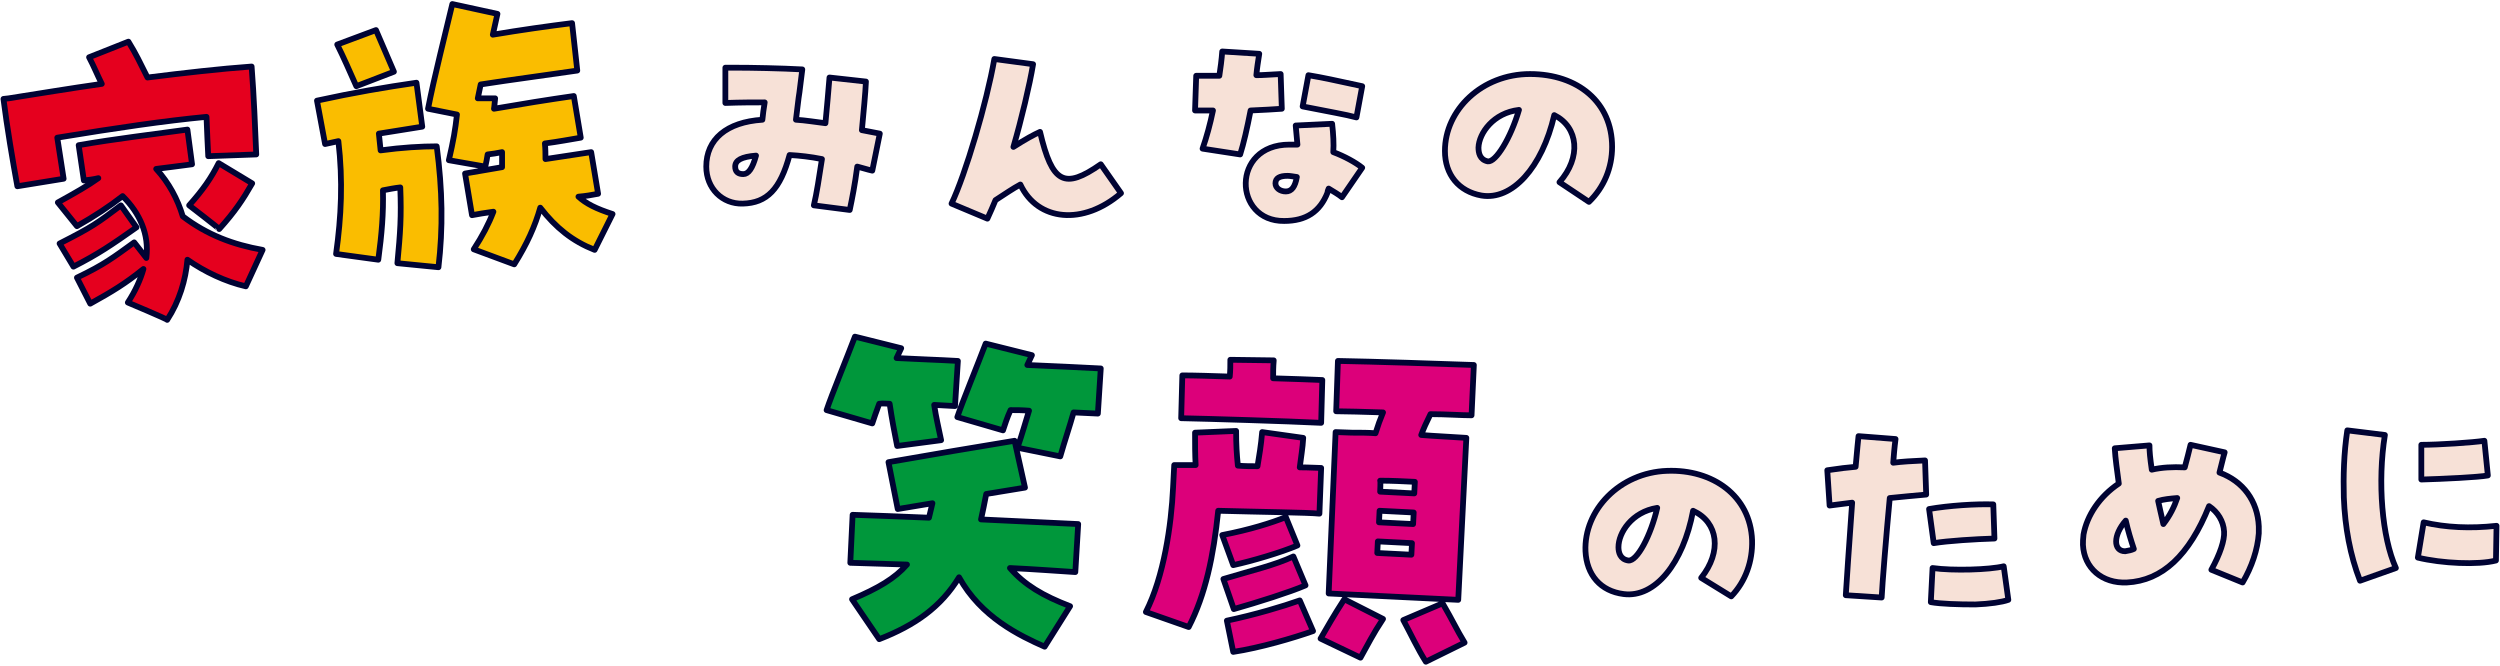 <?xml version="1.0" encoding="utf-8"?>
<!-- Generator: Adobe Illustrator 28.1.0, SVG Export Plug-In . SVG Version: 6.00 Build 0)  -->
<svg version="1.1" id="_レイヤー_2" xmlns="http://www.w3.org/2000/svg" xmlns:xlink="http://www.w3.org/1999/xlink" x="0px"
	 y="0px" viewBox="0 0 432.2 115.1" style="enable-background:new 0 0 432.2 115.1;" xml:space="preserve">
<style type="text/css">
	.st0{fill:#E5001E;stroke:#000333;stroke-linecap:round;stroke-linejoin:round;stroke-miterlimit:5;}
	.st1{fill:#FABD00;stroke:#000333;stroke-linecap:round;stroke-linejoin:round;stroke-miterlimit:5;}
	.st2{fill:#F7E1D7;stroke:#000333;stroke-linecap:round;stroke-linejoin:round;stroke-miterlimit:5;}
	.st3{fill:#00973B;stroke:#000333;stroke-linecap:round;stroke-linejoin:round;stroke-miterlimit:5;}
	.st4{fill:#DC007A;stroke:#000333;stroke-linecap:round;stroke-linejoin:round;stroke-miterlimit:5;}
</style>
<g id="_デザイン">
	<path class="st0" d="M0.6,17.1L1.5,17c5.1-0.8,10.5-1.7,16.1-2.5c-0.8-1.6-1.4-3.1-2.2-4.6l6.8-2.7c1.3,2.1,2,3.6,3.3,6.2
		c6.4-0.8,12.5-1.5,18-1.9c0.4,5.1,0.6,10.6,0.8,15.2L36,27c-0.1-1.8-0.2-4.3-0.3-6.8c-7.3,0.7-15.5,1.9-25.8,3.6
		c0.4,2.5,0.8,5.1,1.1,7.1L3,32.2C2.2,27.8,1.2,21.9,0.6,17.1L0.6,17.1z M22.1,52.3c1.3-2,2.2-4,2.7-5.8c-3.1,2.5-5.4,3.9-9.2,6
		l-2.3-4.5c4.8-2.3,6.3-3.5,9.9-6.1l2.1,2.7c0.5-4.1-1.1-7.7-4.1-10.7c-2.3,1.8-4.9,3.5-7.9,5.2L10,35c2.9-1.6,5.2-2.9,7-4.2
		c-0.8,0.2-1.6,0.3-2.5,0.4l-0.9-6.1c6.3-1.1,13.1-1.9,18.8-2.7l0.8,6c-2.4,0.3-4.4,0.6-6.2,0.8c2.2,2.4,3.7,5.2,4.6,8.2
		c4.2,3.2,8.7,4.9,13.8,5.8l-2.9,6.3c-3.5-0.8-7.1-2.5-10.1-4.6c-0.3,3.5-1.4,7.2-3.5,10.4C29,55.2,22.1,52.3,22.1,52.3z M10.3,42.1
		c5.7-2.9,6.5-3.5,10.6-6.6l2.7,3.8c-4.4,3.1-6.6,4.6-10.9,6.8L10.3,42.1L10.3,42.1z M32.7,35.5c2.4-2.7,3.8-4.7,5.1-7.3l5.8,3.5
		c-1.6,2.8-3,4.9-5.7,7.9C37.9,39.5,32.7,35.5,32.7,35.5z"/>
	<path class="st1" d="M68.7,45.5c0.5-5.3,0.7-8,0.5-13.1c-1,0.1-1.9,0.3-3,0.5c0.1,4-0.2,7.5-0.8,12l-7.3-1
		c0.9-6.5,1.2-12.6,0.4-19.5l-2.3,0.5l-1.4-7.5c6.4-1.4,11.7-2.3,17.2-3.1l1,7.6c-2.6,0.4-5.1,0.8-7.5,1.2c0.1,1,0.2,1.9,0.3,2.9
		c3.6-0.5,7.1-0.7,9.7-0.7c1,7.6,1.1,14.1,0.3,20.9L68.7,45.5L68.7,45.5z M58.3,7.7L65,5.2l3.1,7.2l-6.5,2.5
		C60.4,12.2,59.4,9.9,58.3,7.7L58.3,7.7z M81.9,43.1c1.5-2.3,2.6-4.4,3.4-6.5c-1.4,0.2-2.7,0.4-3.7,0.6l-1.2-7.2
		c1.7-0.3,4-0.7,6.4-1.1v-2.6c-0.9,0.2-1.7,0.3-2.5,0.4c-0.1,0.6-0.2,1.3-0.4,2.1l-6.3-1.1c0.8-3.5,1.1-5.2,1.4-7.9l-5-1
		c1-5.2,3.1-13.4,4.2-18.1l7.8,1.7l-0.8,3.6c4.7-0.8,9.7-1.5,13.7-2l0.9,8.2c-4.7,0.7-11.6,1.6-16.7,2.4L82.6,17l3,0
		c-0.1,0.7-0.1,1.3-0.2,1.8c4.6-0.8,9.6-1.6,13.8-2.2l1.2,7.2c-1.8,0.3-3.9,0.7-6.2,1c0.1,0.9,0.1,1.9,0.1,2.7l7.9-1.2l1.2,7.2
		c-1,0.2-2.2,0.4-3.4,0.5c1.3,1.2,3.1,2.1,5.9,3l-3.1,6.2c-3.8-1.5-6.7-3.8-9.4-7.3c-0.9,3.2-2.3,6.3-4.5,9.8L81.9,43.1L81.9,43.1z"
		/>
	<path class="st2" d="M140.7,35.5c0.5-2.1,0.9-4.8,1.4-8c-2-0.4-3.8-0.6-5.6-0.7c-1.6,5.9-3.9,8.3-8.1,8.4c-3.5,0.1-6.3-2.6-6.3-6.4
		c0-4.7,3.5-7.7,9.7-8.1c0.1-0.9,0.2-1.9,0.4-3c-1.9,0-4.1,0-6.8,0.1l0-6.1h1.2c3.5,0,8.4,0.1,12.1,0.3l-0.5,4
		c-0.2,1.2-0.3,2.4-0.6,4.7c1.7,0.1,3.4,0.4,5.1,0.6c0.3-2.9,0.5-5.7,0.7-7.9l6.3,0.7c-0.1,2.2-0.4,5.1-0.7,8.4
		c1,0.2,2.1,0.4,3.1,0.6l-1.3,6.4c-0.9-0.2-1.8-0.5-2.6-0.7c-0.4,3.1-0.9,5.6-1.3,7.5L140.7,35.5L140.7,35.5z M130.7,26.9
		c-2.5,0.2-3.6,0.8-3.6,1.9c0,0.9,0.5,1.3,1.4,1.3S130.1,29.1,130.7,26.9L130.7,26.9z"/>
	<path class="st2" d="M164.5,35.2c2.4-5,6.1-17.5,7.4-25l6.7,0.9c-0.6,3.6-2,9.5-3.4,14.3c2.2-1.4,3.5-2.1,4.6-2.6
		c2.1,8.9,4.2,10,10.5,5.6l3.5,5c-6.5,5.6-14.4,4.9-17.4-1.5c-1.3,0.7-2.6,1.6-4.3,2.7c-0.4,1-0.9,2.1-1.4,3.2L164.5,35.2
		L164.5,35.2z"/>
	<path class="st2" d="M207.9,25.7c0.7-2,1.3-4.2,1.8-6.6h-3.1l0.2-6c1.3,0,2.6,0,4,0c0.2-1.3,0.4-2.8,0.5-4.2l6.4,0.4
		c-0.2,1.3-0.4,2.5-0.5,3.7c1.1,0,2.2-0.1,4.2-0.2l0.2,6c-1.5,0.1-3,0.2-5.4,0.3c-0.6,3.1-1.2,5.7-1.8,7.6L207.9,25.7L207.9,25.7z
		 M222.9,25c0.8,0,1,0,1.4,0c-0.1-1-0.2-2.2-0.3-3.3l6.3-0.3c0.2,1.8,0.3,3.5,0.2,4.9c1.9,0.7,3.9,1.8,5,2.7l-3.5,5.1
		c-0.6-0.5-1.5-1-2.3-1.5c-0.1,0.2-0.2,0.5-0.2,0.7c-1.3,3.3-3.7,4.9-7.5,4.9C213.2,38.3,212.8,25,222.9,25L222.9,25z M224.2,30.6
		c-0.7-0.1-1.2-0.2-1.6-0.2c-1.4,0-2.1,0.4-2.1,1.3c0,0.8,0.8,1.4,1.8,1.4S223.9,32.3,224.2,30.6L224.2,30.6z M225.2,18.4l1-5.4
		c2.4,0.4,4.7,0.9,9.3,1.9l-1,5.4C232.7,19.8,229.7,19.3,225.2,18.4z"/>
	<path class="st2" d="M269.6,31.5c3.8-4.3,3.3-9.5-0.9-11.6c-2.1,9.1-7.3,14.8-12.6,13.9c-3.9-0.7-6.3-3.6-6.3-7.7
		c0-7.1,6.4-13.3,14.7-13.3s14.2,4.9,14.2,12.6c0,3.6-1.4,7-4,9.5L269.6,31.5L269.6,31.5z M262.6,19c-4.4,0.5-6.9,4-7,6.5
		c0,0.9,0.2,2.1,1.6,2.4C258.6,28.1,261.2,23.8,262.6,19z"/>
	<path class="st3" d="M153.8,69.8c-0.6,0-1.2-0.1-1.8,0c-0.5,1.3-0.9,2.5-1.2,3.4l-7.9-2.3c0.9-2.7,3.5-9,4.9-12.7l8,2l-0.8,1.7
		c3.6,0.2,7.2,0.3,10.6,0.5l-0.5,7.8l-3.6-0.2c0.3,2.1,0.8,4.1,1.2,6.1l-7.6,1C154.6,74.6,154.2,72.5,153.8,69.8L153.8,69.8z
		 M165.8,99.8c-3.1,5.1-7.6,8.3-13.8,10.7l-4.7-6.9c4.5-1.9,7.4-3.6,9.5-6l-9.8-0.3l0.4-8.3c3.4,0.1,8.2,0.3,13.2,0.5
		c0.2-0.8,0.4-1.6,0.6-2.5l-6,1l-1.6-8.1c6.3-1.1,16.2-2.8,21.8-3.7l1.8,8.1c-1.9,0.3-4.2,0.7-6.7,1.1c-0.3,1.6-0.6,3-0.9,4.4
		c6.4,0.3,12.6,0.6,16.8,0.8l-0.5,8.3c-3.2-0.2-7.1-0.5-11.3-0.7c2.5,2.9,5.7,4.8,10.4,6.6l-4.4,7
		C176.3,109.9,169.6,106.7,165.8,99.8L165.8,99.8z M175.9,77.4c0.9-2.6,1.4-4.5,2-6.4c-1.2-0.1-2.2-0.1-3.2-0.1
		c-0.6,1.3-1,2.6-1.3,3.5l-7.9-2.3c0.9-2.7,3.5-9,4.9-12.7l8,2l-0.8,1.7c4.4,0.2,9.2,0.4,12.7,0.6l-0.5,7.8l-4.2-0.2
		c-0.7,2.5-1.5,4.8-2.3,7.6L175.9,77.4L175.9,77.4z"/>
	<path class="st4" d="M198.1,105.8c3.1-6.1,4.4-15,4.7-21.5l0.2-3.9c0.9,0,2.1,0,3.7,0c-0.1-1.8-0.1-3.6-0.1-5.6l7.1-0.3
		c0,2.4,0.1,4,0.3,6c1.2,0.1,2.3,0.1,3.4,0.1c0.3-1.9,0.6-3.5,0.8-5.9l7.1,1c-0.1,1.8-0.4,3.4-0.6,5.1c1.7,0,3.1,0.1,3.7,0.1
		l-0.3,7.9c-1.8-0.2-10.4-0.3-17.5-0.5c-0.8,7.8-2.2,14.5-5.1,20.1L198.1,105.8L198.1,105.8z M204.4,64.9c2.1,0,5.1,0.1,8.2,0.2
		c0.1-1,0.1-1.9,0.1-2.9l7.5,0.1c-0.1,1.1-0.1,2.2-0.1,3.1c3.2,0.1,6.4,0.2,8.5,0.3l-0.2,7.4c-6-0.3-19.4-0.7-24.2-0.8L204.4,64.9z
		 M211.3,92.5c4.7-0.9,8.5-2.1,11-3.1l2,4.9c-2.8,1.2-7.9,2.7-11.1,3.4L211.3,92.5z M211.5,100.1c5-1.5,8.9-2.4,12.1-3.9l2.1,5
		c-2.8,1.2-8.2,2.9-12.4,4.1L211.5,100.1z M212.1,107.3c4.8-1,9.8-2.5,12.6-3.5l2.3,5.3c-3.4,1.2-9.2,2.9-13.8,3.6L212.1,107.3
		L212.1,107.3z M228.3,110.4c1.4-2.4,2.1-3.7,4.1-6.8l6.7,3.4c-1.8,2.7-2.6,4.4-3.9,6.7L228.3,110.4L228.3,110.4z M230.9,74.7
		l2.8,0.1c1.5,0,2.9,0,4.1,0.1c0.4-1.3,0.8-2.4,1.3-3.6c-3.4-0.1-6.4-0.2-8.1-0.2l0.3-8.7c5.8,0.1,18.2,0.5,23.5,0.7l-0.4,8.7
		c-1.8,0-4.4-0.2-7.1-0.2c-0.7,1.4-1.2,2.5-1.6,3.6c2.4,0.2,4.9,0.3,7.8,0.5l-1.4,28l-22.4-1.1L230.9,74.7L230.9,74.7z M238.1,95.6
		c2.1,0.1,4,0.2,5.9,0.3l0.1-2l-5.9-0.3L238.1,95.6z M238.4,90.3c2.1,0.1,3.9,0.2,5.9,0.3l0.1-2l-5.9-0.3L238.4,90.3z M238.6,85
		c2.1,0.1,3.9,0.2,5.9,0.3l0.1-2c-2.1-0.1-3.9-0.2-6-0.2C238.7,83.1,238.6,85,238.6,85z M242.6,107.2l6.8-2.9
		c1.8,3.1,2.4,4.5,3.8,6.8l-6.7,3.3C245.1,112.2,243.9,109.6,242.6,107.2L242.6,107.2z"/>
	<path class="st2" d="M294.1,99.9c3.6-4.5,3-9.6-1.4-11.6c-1.7,9.1-6.6,15.1-12,14.4c-4-0.5-6.4-3.3-6.6-7.4
		c-0.3-7.1,5.9-13.6,14.1-13.9c7.9-0.3,14.4,4.3,14.7,12c0.1,3.6-1.1,7.1-3.6,9.7L294.1,99.9L294.1,99.9z M286.5,87.8
		c-4.4,0.7-6.7,4.3-6.7,6.8c0,0.9,0.3,2.1,1.7,2.3C283,97.1,285.4,92.6,286.5,87.8z"/>
	<path class="st2" d="M319.1,102.9c0.1-1.9,0.6-8.9,1.1-16c-1.3,0.2-2.6,0.3-3.9,0.5l-0.4-6.1c2-0.3,3.6-0.5,4.9-0.6
		c0.3-3.1,0.4-4.6,0.5-5.3l6.4,0.5c-0.2,1.5-0.3,2.9-0.4,4.1c1.5-0.2,3.3-0.3,5.5-0.4l0.2,5.9c-2.2,0.2-4.4,0.4-6.3,0.6
		c-0.6,6.4-1.3,15-1.4,17.2L319.1,102.9L319.1,102.9z M333.5,88c3.4-0.6,8.1-0.9,11.1-0.8l0.2,5.9c-3.3,0.1-8.1,0.4-10.5,0.8
		L333.5,88L333.5,88z M333.8,104.1l0.3-5.9c3.5,0.5,9.9,0.3,12.3-0.3l0.8,5.8c-1.1,0.4-3.2,0.7-5.7,0.8
		C338.5,104.5,335.5,104.4,333.8,104.1L333.8,104.1z"/>
	<path class="st2" d="M382.3,98.5c1.5-2.7,2.3-5.1,2.2-6.6c-0.1-1.8-1.1-3.4-2.6-4.4c-3.4,8.5-8.1,12.9-14.2,13.2
		c-4.3,0.2-7.4-2.5-7.6-6.5c0-0.5,0-1,0.1-1.8c0.6-3.3,2.8-6.6,6.1-8.8c-0.3-2.3-0.6-4.3-0.7-6.1l6-0.5c0,1.1,0.1,2.1,0.4,4.2
		c1.7-0.4,3.6-0.5,5.7-0.4c0.4-1.5,0.7-2.6,1-3.9l5.9,1.3c-0.3,1-0.6,2.4-0.9,3.5c4.1,1.5,6.6,4.9,6.8,9.3c0,0.2,0,0.7,0,1.2
		c-0.2,2.8-1.2,5.8-2.8,8.5L382.3,98.5L382.3,98.5z M368.9,94.9c-0.5-1.5-1-3.1-1.4-4.9c-2.2,2.5-2.2,5.3-0.1,5.3
		C368,95.2,368.5,95.1,368.9,94.9L368.9,94.9z M376.4,86.1c-1.2,0.1-2.3,0.2-3.3,0.5c0.2,1,0.5,2.2,0.9,4
		C375.1,89.2,375.9,87.6,376.4,86.1L376.4,86.1z"/>
	<path class="st2" d="M405.2,86c-0.1-3.7,0-7.6,0.6-11.6l6.5,0.8c-1.3,8.1-0.5,17.7,1.9,23l-6.2,2.2C406.3,96,405.4,91.2,405.2,86
		L405.2,86z M418,96.4l1-6.1c3.8,0.9,8.1,1.1,12.6,0.6l-0.1,6C428.4,97.7,422.1,97.4,418,96.4z M418.6,76.9c3,0,9-0.4,10.9-0.7
		l0.6,6c-1.6,0.3-7.8,0.6-11.5,0.7L418.6,76.9L418.6,76.9z"/>
</g>
</svg>
